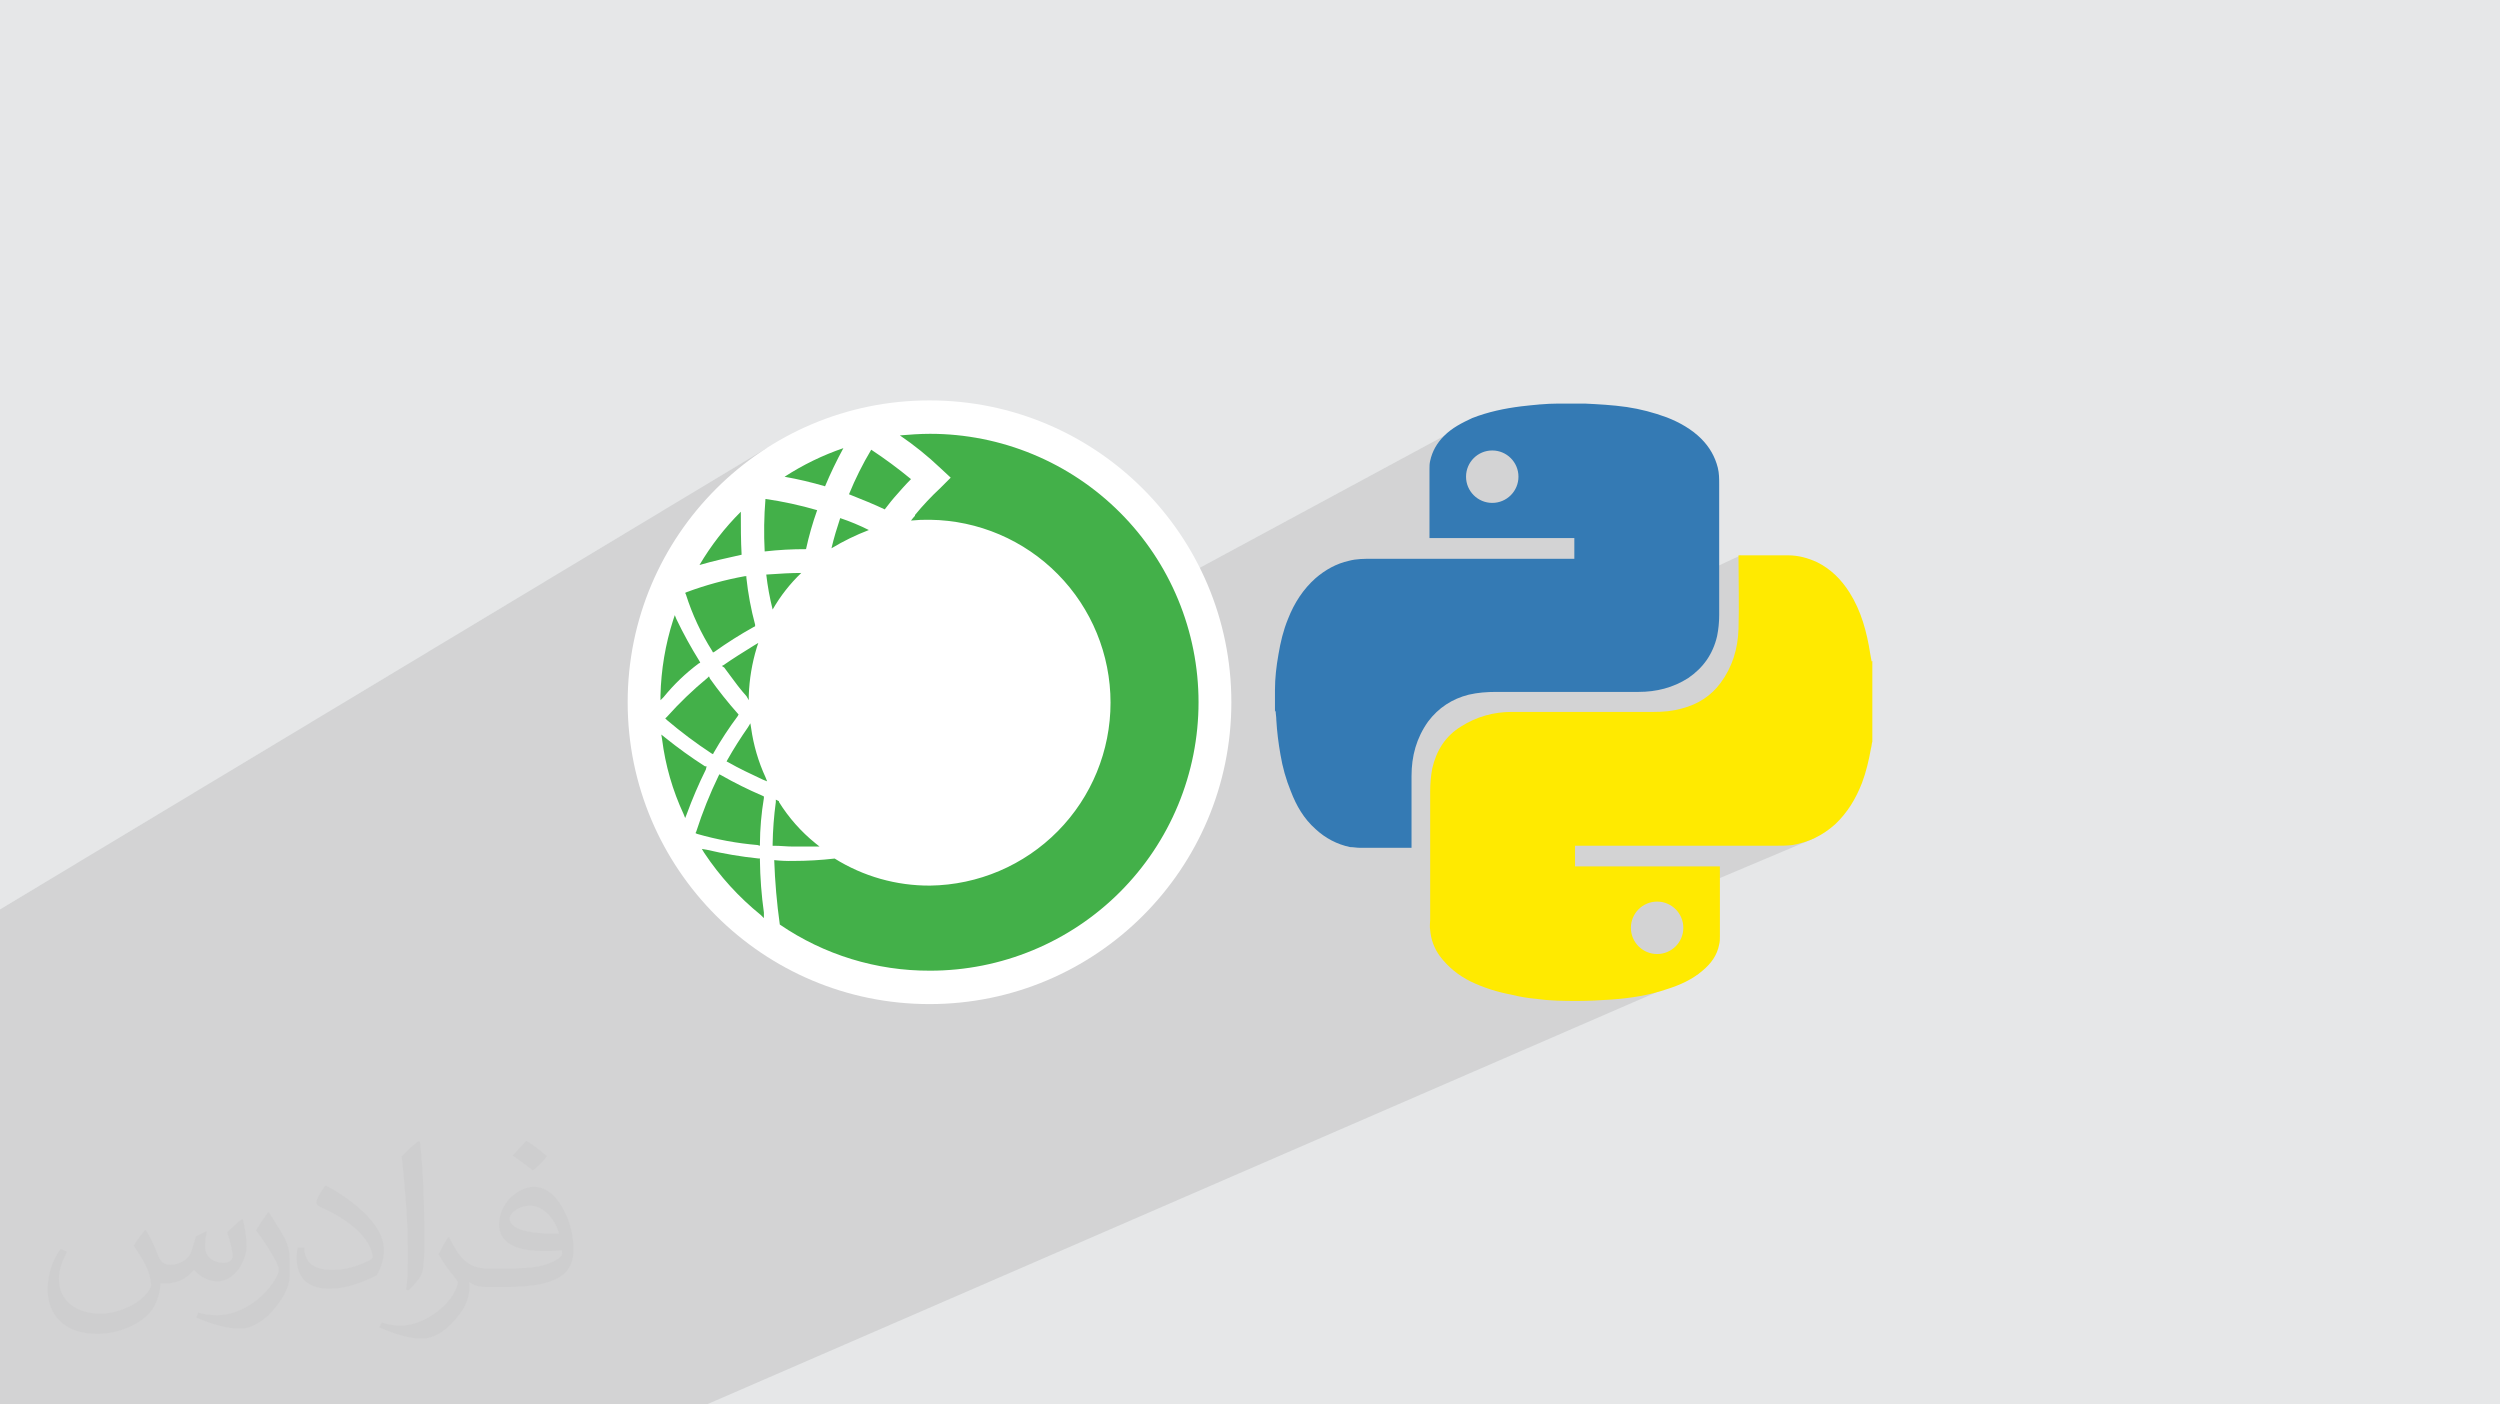 <?xml version="1.0" encoding="UTF-8"?>
<!DOCTYPE svg PUBLIC "-//W3C//DTD SVG 1.0//EN" "http://www.w3.org/TR/2001/REC-SVG-20010904/DTD/svg10.dtd">
<!-- Creator: CorelDRAW -->
<svg xmlns="http://www.w3.org/2000/svg" xml:space="preserve" width="94.192mm" height="52.917mm" version="1.0" style="shape-rendering:geometricPrecision; text-rendering:geometricPrecision; image-rendering:optimizeQuality; fill-rule:evenodd; clip-rule:evenodd"
viewBox="0 0 9404.92 5283.66"
 xmlns:xlink="http://www.w3.org/1999/xlink"
 xmlns:xodm="http://www.corel.com/coreldraw/odm/2003">
 <defs>
  <style type="text/css">
   <![CDATA[
    .fil4 {fill:#43B049}
    .fil3 {fill:white}
    .fil5 {fill:#347AB4;fill-rule:nonzero}
    .fil6 {fill:#FFEA00;fill-rule:nonzero}
    .fil2 {fill:#373435;fill-opacity:0.031}
    .fil1 {fill:#2B2A29;fill-opacity:0.102}
    .fil0 {fill:#E6E7E8}
   ]]>
  </style>
 </defs>
 <g id="Layer_x0020_1">
  <polygon class="fil0" points="-0,0 9404.92,0 9404.92,5283.66 -0,5283.66 "/>
  <polygon class="fil1" points="6147.7,2322.65 6410.84,2153.56 6548.02,2089.12 6828.75,3151.83 6426.66,3321.48 6388.75,3664.51 2658.26,5283.66 -0,5283.66 -0,3421.37 2884.95,1685.47 4191.1,2310.18 5432.15,1640.18 5792.72,1521.47 6016.87,1769.74 "/>
  <path class="fil2" d="M548.54 4627.69c17.95,27.21 29.6,53.36 40.96,82.43 8.45,16.91 12.93,48.09 52.57,48.09 11.61,0 28.28,-3.42 43.06,-11.61 16.63,-8.73 29.32,-21.94 35.94,-42l15.85 -53.36 38.57 -19.02 2.64 2.64c-5.27,20.09 -6.59,39.36 -6.59,54.43 0,44.63 38.57,61.56 69.22,61.56 17.95,0 34.09,-8.73 34.09,-25.11 0,-21.13 -8.98,-57.06 -20.62,-89.29 17.95,-17.95 35.94,-35.94 56.53,-50.47l3.17 1.6c8.98,38.04 14,75.56 14,100.66 0,24.57 -10.83,51.79 -19.81,69.49 -18.49,34.87 -51.25,62.62 -90.87,62.62 -30.1,0 -63.65,-15.07 -86.66,-43.06l-1.32 0c-21.66,26.96 -55.22,51.25 -108.86,51.25l-16.63 0c-2.64,35.41 -10.29,60.49 -21.94,82.95 -31.95,62.34 -126.81,106.47 -216.1,106.47 -124.17,0 -186.51,-71.59 -186.51,-166.96 0,-58.91 19.27,-113.6 48.88,-152.42l24.29 10.04c-18.49,35.41 -30.91,68.68 -30.91,101.45 0,89.29 72.66,131.83 156.4,131.83 77.68,0 173.83,-49.41 191.28,-106.72 -6.59,-62.62 -30.1,-91.93 -66.04,-148.99 10.83,-19.02 24.83,-38.04 42.28,-58.38l3.17 0 0 0 0 0 -0.02 -0.09zm1432.13 -336.04c26.15,16.39 51.79,35.66 76.87,57.85 -14,19.81 -31.45,37.79 -53.11,53.64 -25.11,-20.34 -50.19,-37.79 -75.84,-56.27 17.42,-19.55 34.62,-38.29 52.04,-55.22l0 0 0 0 0 0 0 0 0 0 0.03 0zm13.47 244.11c-42.28,0 -76.87,27.75 -76.87,48.34 0,44.13 84.53,57.85 185.72,57.31 -12.68,-51.79 -57.06,-105.68 -108.86,-105.68l0.01 0.03zm-94.86 236.19c54.96,0 103.04,-1.6 139.74,-10.83 40.96,-10.29 75.56,-30.91 75.56,-45.17 0,-3.7 0,-8.19 -1.32,-11.89 -22.98,2.11 -49.41,2.11 -72.38,2.11 -74.49,0 -131.55,-16.91 -154.02,-58.66 -5.55,-11.61 -9.51,-24.57 -9.51,-39.36 0,-40.43 17.42,-79.79 48.09,-107 25.61,-22.45 53.89,-36.44 82.67,-36.44 52.04,0 93.51,41.75 122.57,107.54 15.85,35.94 26.68,77.4 26.68,129.72 0,34.87 -9.51,64.19 -31.17,85.85 -40.43,39.11 -114.92,53.89 -229.04,53.89l-51.79 0 0 0 -13.47 0c-28.28,0 -48.62,-5.02 -64.72,-17.42l-2.64 0c0.79,6.59 1.32,12.93 1.32,19.02 0,25.61 -8.45,58.38 -25.61,84.53 -50.72,75.3 -105.68,108.04 -153.24,108.04 -48.09,0 -107,-18.49 -160.11,-42.54l9.51 -18.49c17.17,7.13 40.96,11.89 73.7,11.89 85.85,0 198.66,-82.43 212.66,-163 -3.17,-6.59 -8.98,-15.32 -17.17,-24.57 -25.11,-29.85 -40.96,-54.68 -55.75,-80.83 12.68,-25.11 24.29,-45.17 35.13,-63.4l4.49 -0.53c36.72,74.77 69.99,117.55 144.23,117.55l11.61 0 0 0 53.89 0 0 0 0 0 0 0 0 0 0 0 0.09 0.01zm-371.98 79c6.34,-34.34 6.87,-72.91 6.87,-108.86l0 -53.36c0,-99.6 -12.68,-244.36 -22.98,-338.68 17.95,-19.27 43.06,-42 62.87,-57.31l5.81 1.6c13.47,118.62 16.63,256 16.63,383.06 0,33.3 -1.32,65.79 -4.49,89.55 -1.85,30.1 -19.27,52.83 -56.53,87.7l-8.19 -3.7zm-382.8 -157.19c1.85,46.77 24.83,83.49 105.15,83.49 49.93,0 92.19,-12.93 138.96,-35.13 8.45,-3.7 12.93,-8.73 12.93,-12.93 0,-29.32 -22.45,-68.15 -60.23,-103.55 -36.72,-33.3 -85.34,-62.62 -130.76,-82.18 -15.6,-6.59 -20.62,-13.47 -20.62,-20.09 0,-13.47 17.95,-41.75 32.77,-62.09l5.02 -0.53c52.04,27.21 110.17,67.64 153.24,112.53 39.11,41.47 63.4,83.49 63.4,129.19 0,33.81 -10.29,65.51 -26.96,95.11 -57.06,28.79 -117.83,50.72 -178.06,50.72 -73.17,0 -123.1,-34.34 -123.1,-114.92 0,-8.73 0,-22.19 3.17,-39.64l25.11 0 0 0 0 0 0 0 0 0 0 0 -0.02 0zm-132.37 -132.9l45.45 73.45c16.63,27.21 32.23,56.81 32.23,103.55l0 59.7c0,48.34 -30.91,100.13 -80.83,151.38 -39.11,34.62 -73.7,49.41 -105.68,49.41 -47.55,0 -101.98,-14.79 -164.85,-41.75l7.13 -18.49c19.81,5.27 42.79,9.77 71.06,9.77 90.36,-0.53 182.8,-66.57 225.08,-147.15 5.02,-9.26 6.87,-17.95 6.87,-24.04 0,-9.26 -5.02,-19.55 -8.98,-28.79 -22.98,-43.31 -48.62,-82.95 -76.87,-119.68 14.79,-23.25 29.6,-45.7 45.7,-67.9l3.7 0.53 0 0 0 0 0 0 0 0 0 0 -0.02 0.01z"/>
  <g id="_3005038737680">
   <g>
    <circle class="fil3" cx="3496.8" cy="2641.83" r="1135.52"/>
    <path class="fil4" d="M3499.03 1631.98c-38.7,0 -77.37,2.98 -113.76,5.95 54.12,36.79 105.13,77.94 152.56,123.03l38.7 35.97 -38.7 38.71c-34.12,31.75 -66.08,65.75 -95.68,101.76l0 2.98c-5.31,5.67 -10.33,11.67 -14.98,17.91 23.86,-2.47 47.86,-3.46 71.85,-2.96 180.87,2.47 353.47,76.05 480.5,204.84 127.05,128.78 198.27,302.39 198.27,483.27 0,180.9 -71.22,354.5 -198.27,483.28 -127.03,128.78 -299.64,202.37 -480.5,204.86 -126.92,0.74 -251.42,-34.55 -359.05,-101.76 -51.66,5.95 -103.57,8.99 -155.55,9.01 -23.99,0.54 -47.99,-0.51 -71.83,-3.08 2.78,81.09 9.77,161.98 21.02,242.33 166.49,113.91 363.68,174.44 565.41,173.6 132.62,0 263.92,-26.11 386.42,-76.88 122.54,-50.72 233.88,-125.12 327.64,-218.89 93.77,-93.77 168.17,-205.1 218.9,-327.64 50.73,-122.5 76.87,-253.83 76.87,-386.42 0,-132.62 -26.14,-263.94 -76.87,-386.46 -50.73,-122.51 -125.13,-233.84 -218.9,-327.6 -93.77,-93.79 -205.1,-168.17 -327.64,-218.9 -122.5,-50.77 -253.81,-76.89 -386.42,-76.89zm-547.51 161.56c69.09,-44.84 143.41,-81.01 221.31,-107.7 -25.47,46.65 -48.5,94.56 -69.01,143.57 -50.05,-14.82 -100.91,-26.78 -152.31,-35.88zm-56.76 367.16c40.38,-2.71 78.75,-5.26 119.59,-5.26 -42.32,40.48 -78.6,86.82 -107.72,137.6 -10.85,-43.25 -18.88,-87.23 -23.98,-131.55l12.11 -0.79zm-35.97 1015.05l0 5.92 -9.03 -2.69c-76.97,-6.52 -153.13,-20.54 -227.38,-41.94l-5.93 -2.95 2.96 -6.06c22.98,-71.58 50.93,-141.43 83.71,-209.05l3.11 -6.08 5.92 2.98c50.33,28.73 102.27,54.58 155.55,77.37l6.05 2.99 0 5.92c-9.6,57.38 -14.61,115.43 -14.97,173.59zm0 59.67l0 -5.93 -6.08 0c-65.43,-6.82 -130.4,-17.81 -194.48,-32.9l-17.93 -2.96 9.04 14.95c58.6,88.07 130.22,166.74 212.41,233.33l12.01 11.98 0 -21.01c-9.16,-65.45 -14.15,-131.4 -14.97,-197.46zm568.37 -1433c-20.89,21.02 -41.9,44.88 -62.79,68.86 -2.6,2.98 -17.93,20.92 -35.98,45.01 -41.84,-19.88 -84.68,-36.96 -127.15,-53.92l-7.39 -2.95c23.62,-57.91 51.6,-113.98 83.71,-167.66 51.76,34.22 101.71,71.16 149.59,110.65zm-747.92 646.34l2.99 5.93 5.92 -2.96c47.1,-33.64 96.05,-64.61 146.64,-92.72l5.93 -2.98 0 -6.06c-15.5,-57.84 -26.49,-116.77 -32.88,-176.3l0 -6.06 -5.93 0c-74.42,13.56 -147.53,33.59 -218.49,59.85l-5.93 2.95 2.99 6.06c23.65,74.73 56.86,146.08 98.77,212.29zm-17.91 101.64l5.92 -5.92 3.61 8.52c32.53,45.7 67.48,89.59 104.71,131.55l2.98 2.96 -2.98 6.08c-32.82,43.99 -62.97,89.94 -90.28,137.6l-2.95 5.94 -5.93 -2.99c-58.4,-38.41 -114.38,-80.38 -167.68,-125.62l-6.06 -6.05 6.06 -5.43c47.07,-52.63 98.09,-101.67 152.59,-146.64zm403.82 634.29l17.9 0 -14.96 -11.98c-54.25,-43.79 -100.76,-96.36 -137.6,-155.55l0 -2.96 -11.86 -6.05 0 9.01c-7.13,52.6 -11.14,105.57 -12.01,158.66l0 5.92 5.96 0c11.98,0 23.94,0.74 35.9,1.48 11.96,0.73 23.92,1.48 35.93,1.48l80.75 0zm9.01 -1265.46c-17.1,47.91 -31.1,96.89 -41.92,146.64 -51.96,-0.17 -103.88,2.73 -155.53,8.64 -3.44,-65.81 -2.45,-131.79 2.98,-197.47 65.72,9.5 130.73,23.6 194.48,42.2zm53.79 143.45c44.75,-27.08 91.83,-50.07 140.71,-68.76 -34.83,-17.46 -70.86,-32.48 -107.84,-44.86 -11.86,35.86 -23.84,74.78 -32.87,113.62zm-475.52 820.32l5.8 0 -2.83 11.88c-27,54.53 -50.96,110.5 -71.86,167.66l-5.92 14.96 -5.93 -14.96c-41.4,-88.96 -68.68,-183.81 -80.87,-281.14l-2.98 -18.06 14.97 11.98c47.89,38.57 97.83,74.53 149.61,107.69zm134.53 -957.86c-60.15,59.93 -112.42,127.28 -155.54,200.41 50.43,-14.83 103.92,-26.63 157.3,-38.41l0 0 1.2 -0.26c-2.96,-54.05 -2.96,-107.84 -2.96,-161.74zm29.87 691.1l0 17.92 -8.5 -15.09c-22.71,-24.94 -43.61,-53.36 -64.15,-81.3l0 0c-6.54,-8.9 -13.05,-17.74 -19.56,-26.4l-9.02 -6.05 6.06 -2.98c37.14,-25.88 74.28,-48.91 111.42,-71.91l0 0 0 -0.03 4.66 -2.87 14.94 -8.89 -5.93 18.04c-17.68,58.3 -27.74,118.65 -29.92,179.54zm8.92 122.72l-2.95 -17.93 -8.92 14.96c-26.94,38.7 -53.92,80.74 -77.37,122.64l-3.11 5.95 6.06 2.96c40.63,23.33 84.19,43.71 127.83,64.17l0 0 3.72 1.73 14.96 5.92 -5.93 -14.96c-27.07,-58.82 -45.37,-121.32 -54.3,-185.44zm-191.44 -245.9l-6.05 2.98c-48.86,36.46 -93.06,78.83 -131.55,126.13l-11.98 11.99 0 -17.92c2.26,-96.56 18.37,-192.29 47.84,-284.27l6.05 -17.91 5.95 14.96c25.96,54.23 54.94,106.97 86.8,158l2.95 6.05z"/>
   </g>
   <g>
    <path class="fil5" d="M4796.39 2678.16c0,-25.94 0,-49.31 0,-75.26 0,-2.6 0,-5.18 0,-7.79 0,-44.11 5.18,-88.23 12.97,-132.34 7.79,-46.71 18.16,-90.83 36.33,-134.94 23.35,-59.69 57.08,-111.59 103.8,-153.1 36.33,-31.13 77.85,-54.49 124.56,-64.88 28.54,-7.79 59.69,-7.79 90.82,-7.79 251.7,0 503.43,0 752.54,0 2.61,0 5.19,0 5.19,0 0,-25.94 0,-51.89 0,-77.85 -181.65,0 -363.29,0 -544.94,0 0,-2.59 0,-5.18 0,-7.78 0,-80.45 0,-160.88 0,-243.93 0,-2.59 0,-5.19 0,-7.78 0,-10.37 0,-20.76 2.6,-31.13 7.78,-36.33 25.94,-67.48 51.89,-93.42 31.14,-31.14 67.48,-49.31 106.4,-67.48 59.68,-23.35 121.97,-36.33 184.25,-44.11 46.7,-5.19 93.42,-10.37 140.12,-10.37 2.6,0 2.6,0 5.19,0 28.54,0 57.07,0 85.64,0 2.59,0 5.18,0 7.77,0 51.91,2.6 103.8,5.18 158.3,12.97 51.89,7.79 101.21,20.76 150.5,38.92 46.71,18.16 93.42,44.11 129.74,80.45 31.14,31.14 51.89,67.48 62.3,108.99 5.18,20.75 5.18,41.51 5.18,62.28 0,163.48 0,329.56 0,493.04 0,25.95 -2.6,51.89 -7.79,77.85 -15.57,67.48 -51.89,119.37 -108.98,158.28 -57.09,36.33 -119.38,51.9 -186.85,51.9 -179.07,0 -355.51,0 -534.57,0 -36.33,0 -70.07,2.6 -103.8,10.37 -62.28,15.57 -114.18,49.31 -153.1,101.21 -44.11,62.29 -62.29,129.74 -62.29,205.01 0,88.23 0,176.45 0,262.08 0,2.59 0,5.19 0,7.79 -2.59,0 -5.18,0 -7.79,0 -62.28,0 -124.55,0 -186.83,0 -12.98,0 -23.35,-2.6 -36.33,-2.6 -49.31,-10.37 -93.43,-33.73 -129.74,-67.48 -44.12,-38.92 -72.67,-88.23 -93.43,-142.72 -18.16,-44.1 -31.14,-90.82 -38.92,-137.52 -7.79,-44.11 -12.97,-85.63 -15.58,-129.74 0,-12.98 -2.59,-23.35 -2.59,-36.33l0 0 0 0 -2.59 5.19zm817.41 -983.5l0 0c-54.49,0 -98.61,44.11 -98.61,98.61 0,54.5 44.11,98.62 98.61,98.62 54.48,0 98.6,-44.11 98.6,-98.62 0,-54.49 -44.1,-98.61 -98.6,-98.61l0 0 0 0z"/>
    <path class="fil6" d="M7043.65 2486.15c0,101.19 0,202.4 0,303.61 -2.61,7.79 -2.61,18.16 -5.19,25.94 -7.79,44.11 -18.16,88.24 -33.73,129.75 -23.35,59.69 -54.49,111.58 -101.22,155.69 -46.7,41.52 -98.6,67.47 -160.87,77.85 -20.77,2.59 -41.52,2.59 -62.29,2.59 -249.11,0 -500.82,0 -749.95,0 -2.59,0 -5.19,0 -5.19,0 0,25.95 0,51.89 0,77.85 181.65,0 363.29,0 544.94,0 0,2.6 0,5.19 0,5.19 0,85.63 0,171.27 0,259.5 0,10.37 0,18.16 -2.6,28.54 -7.78,41.52 -31.13,72.66 -62.28,98.61 -38.93,33.73 -85.64,54.5 -134.95,70.06 -67.48,23.35 -137.53,33.73 -207.6,38.93 -41.52,2.59 -83.03,5.19 -124.55,5.19 -51.89,0 -103.8,0 -158.3,-7.79 -31.12,-2.61 -62.28,-7.79 -93.41,-15.57 -54.5,-10.38 -103.8,-25.95 -153.11,-49.31 -46.71,-23.35 -85.63,-54.49 -116.77,-96.01 -20.75,-28.54 -33.73,-62.29 -36.33,-98.61 -2.59,-12.97 0,-25.94 0,-38.92 0,-160.89 0,-321.77 0,-482.66 0,-28.55 2.6,-57.08 7.79,-85.64 15.57,-67.47 49.31,-121.97 108.99,-158.29 57.07,-36.32 121.96,-54.48 189.42,-54.48 179.06,0 358.11,0 534.57,0 36.33,0 70.06,-2.61 106.4,-12.98 59.68,-15.58 108.99,-46.7 145.31,-96.01 44.11,-59.69 64.88,-127.16 67.47,-202.4 2.6,-90.83 0,-179.07 0,-269.88 0,-2.6 0,-5.18 0,-7.79 2.6,0 5.2,0 7.79,0 59.69,0 119.37,0 179.06,0 38.92,0 75.26,10.38 108.99,25.95 51.89,25.94 90.83,64.88 121.97,114.19 44.11,70.06 64.88,147.91 77.85,230.94 2.6,10.38 2.6,18.16 5.19,28.55l0 0 0 0 2.58 -2.6zm-809.63 1102.85l0 0c54.49,0 98.61,-44.1 98.61,-98.6 0,-54.49 -44.11,-98.62 -98.61,-98.62 -54.48,0 -98.6,44.12 -98.6,98.62 0,54.48 44.1,98.6 98.6,98.6l0 0z"/>
   </g>
  </g>
 </g>
</svg>
